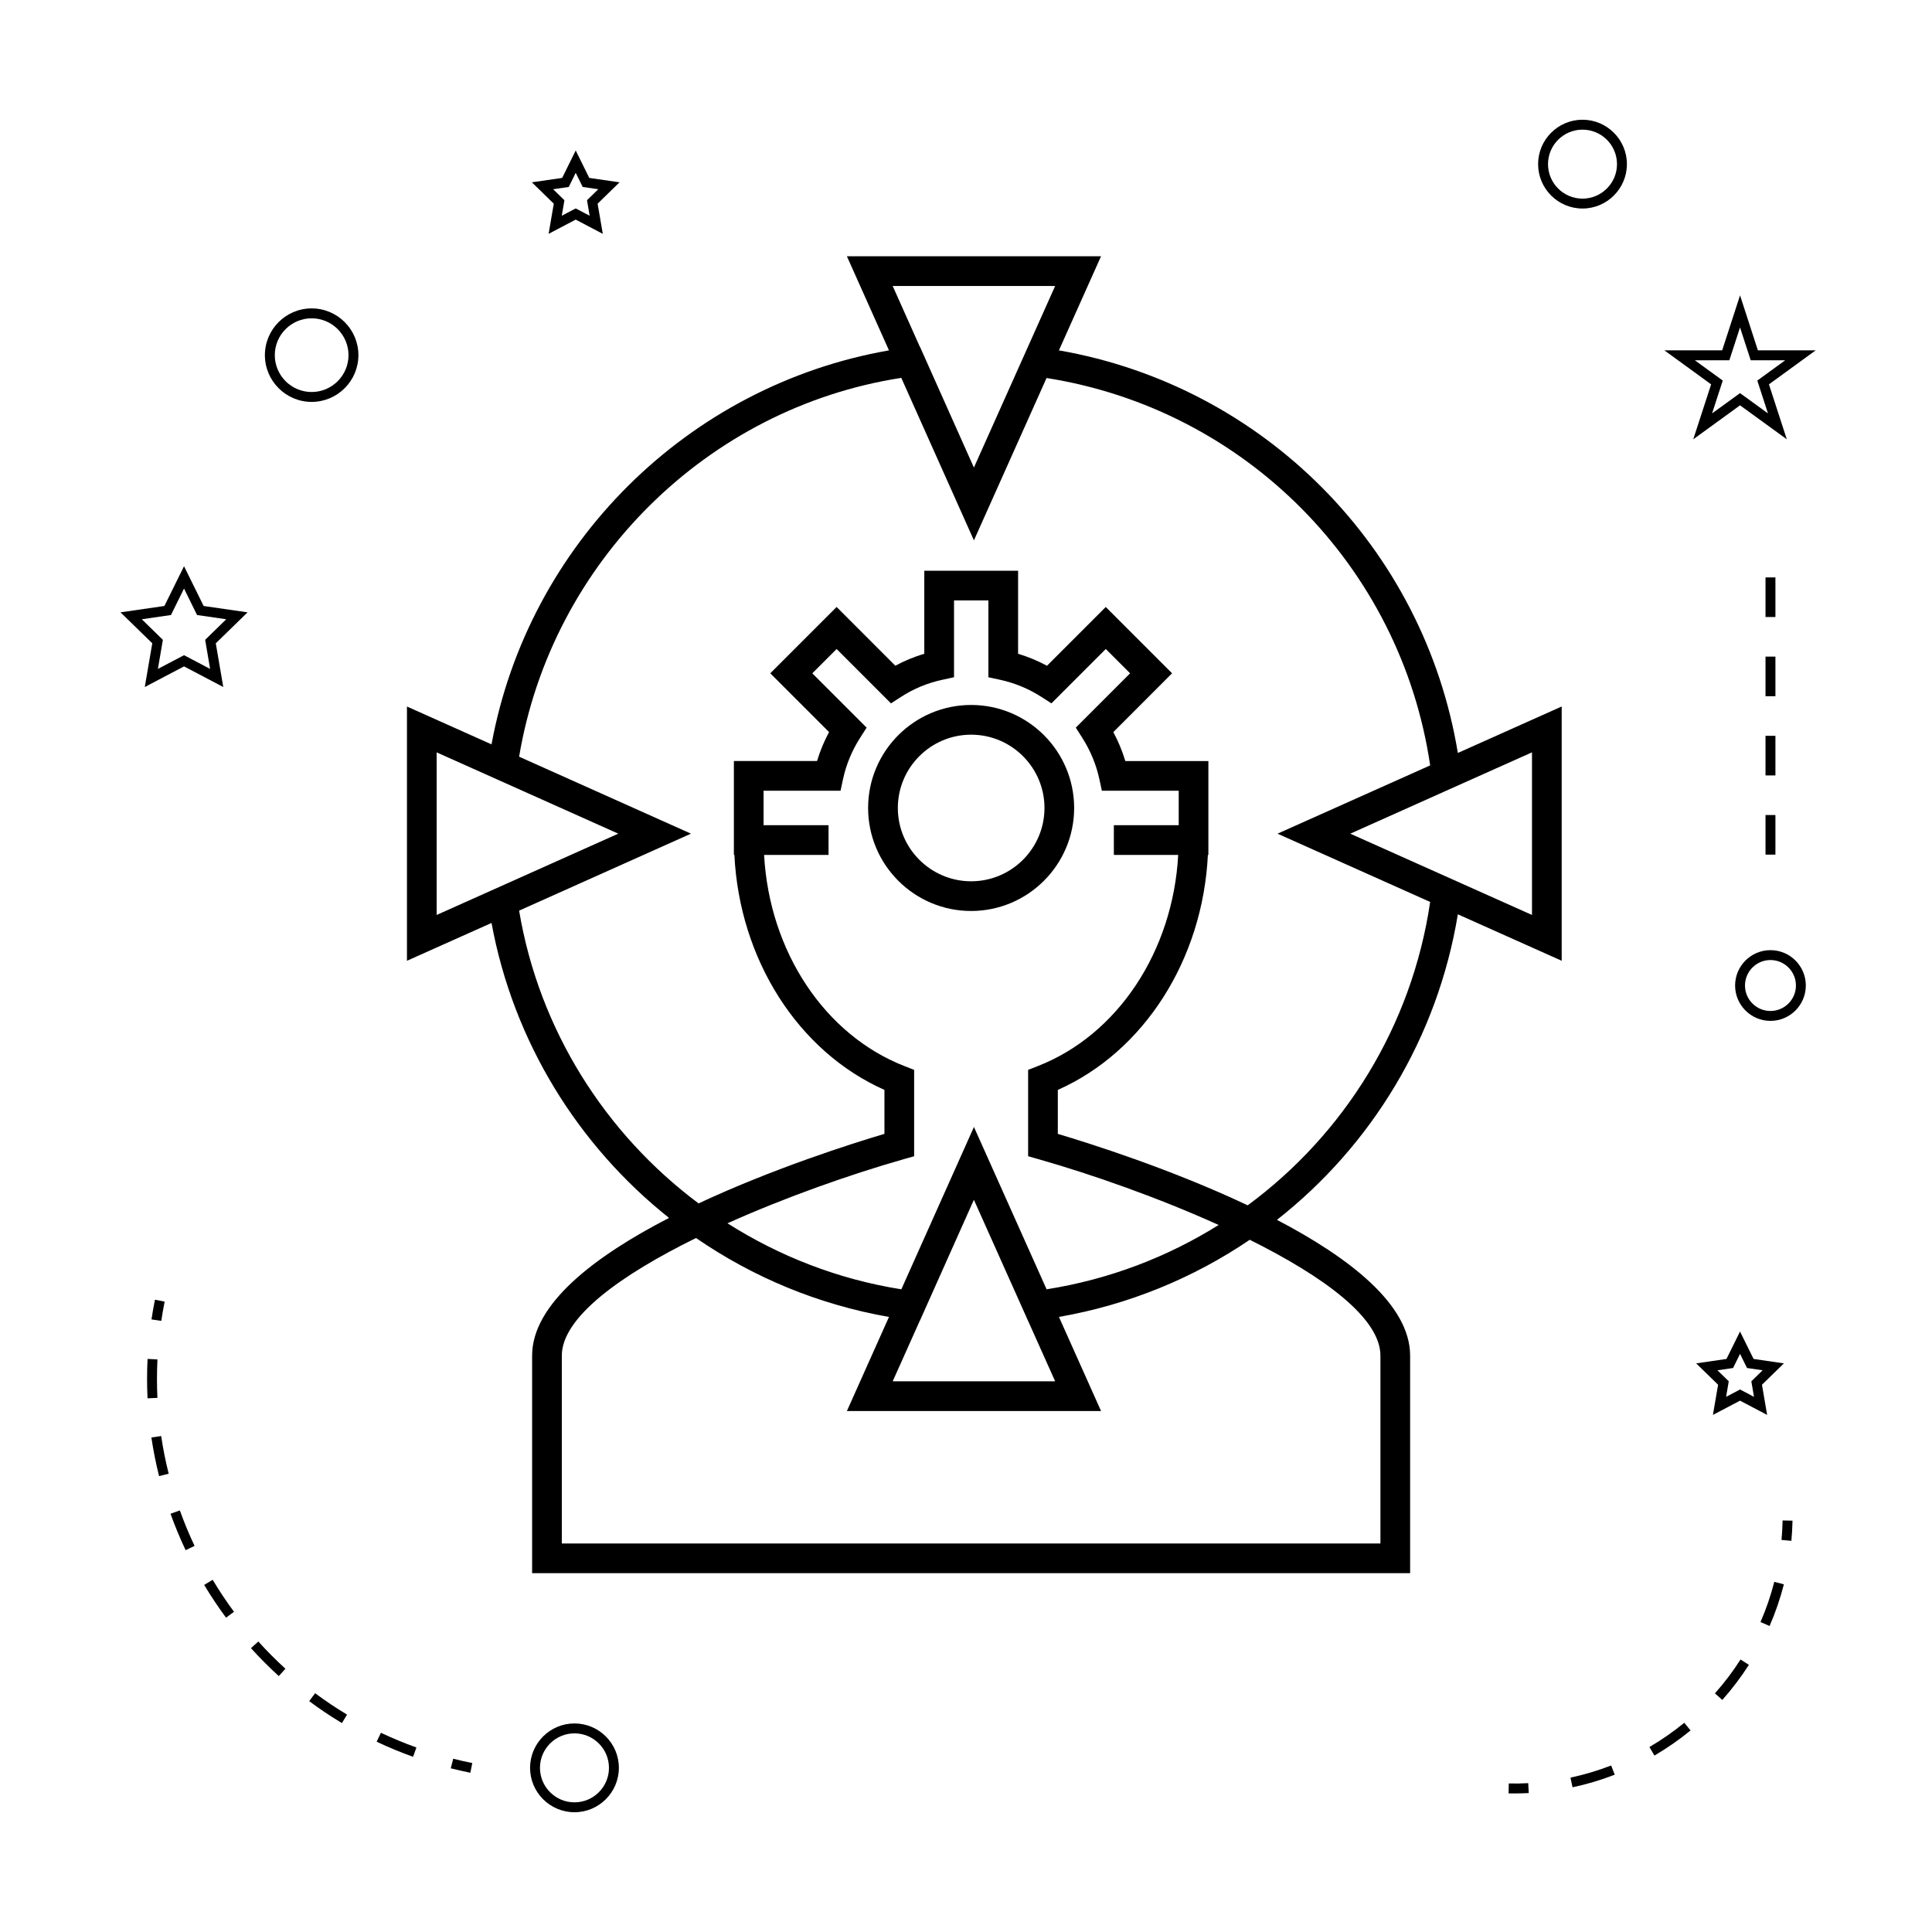 <?xml version="1.0" encoding="UTF-8"?>
<!-- Uploaded to: SVG Repo, www.svgrepo.com, Generator: SVG Repo Mixer Tools -->
<svg fill="#000000" width="800px" height="800px" version="1.1" viewBox="144 144 512 512" xmlns="http://www.w3.org/2000/svg">
 <g>
  <path d="m428.66 358.12c0-15.051-12.242-27.297-27.301-27.297-15.055 0-27.301 12.242-27.301 27.297 0 15.051 12.242 27.301 27.301 27.301 15.055-0.004 27.301-12.25 27.301-27.301zm-46.723 0c0-10.711 8.719-19.422 19.43-19.422 10.711 0 19.43 8.711 19.43 19.422 0 10.711-8.719 19.43-19.43 19.43-10.715-0.004-19.43-8.719-19.43-19.43z"/>
  <path d="m424.62 236.86 11.164-24.945h-67.348l11.152 24.938c-53.273 9.309-95.539 51.215-105.33 104.41l-22.41-10.027v67.383l22.41-10.027c5.793 31.477 22.938 58.988 47.043 78.168-19.566 10.086-36.285 22.73-36.285 36.488v57.664h232.68v-57.668c0-13.531-16.164-25.973-35.293-35.969 25.008-19.633 42.539-48.191 47.941-80.973l27.52 12.312v-67.383l-27.52 12.312c-8.965-54.398-51.395-97.215-105.72-106.69zm-0.992-17.074-7.059 15.777-14.473 32.344-14.289-31.992h-0.031l-7.207-16.129zm-163.91 166.69v-43.09l48.129 21.543zm250.11 116.77v49.793l-216.94 0.004v-49.793c0-10.145 15.648-21.371 35.566-31.164 15.078 10.391 32.422 17.645 51.133 20.918l-11.148 24.93h67.348l-11.156-24.934c18.52-3.227 35.648-10.316 50.566-20.445 19.461 9.68 34.629 20.707 34.629 30.691zm-126.08-76.699c-21.266-8.281-35.863-30.484-37.254-55.984h17.078v-7.871h-17.215v-9.137h20.395l0.668-3.106c0.828-3.848 2.356-7.535 4.539-10.953l1.707-2.664-14.395-14.395 6.445-6.445 14.406 14.41 2.672-1.727c3.332-2.156 7.008-3.68 10.93-4.523l3.102-0.672v-20.363h9.109v20.363l3.102 0.672c3.863 0.836 7.547 2.363 10.941 4.535l2.664 1.707 14.402-14.402 6.445 6.445-14.391 14.395 1.699 2.664c2.172 3.406 3.699 7.094 4.539 10.957l0.672 3.102h20.363v9.137h-17.188v7.871h17.051c-1.387 25.5-15.992 47.703-37.262 55.984l-2.508 0.98v22.887l2.856 0.812c14.195 4.047 31.762 10.219 47.633 17.406-13.613 8.512-29.039 14.434-45.594 17.047l-19.254-43.02-19.238 43.02c-16.727-2.644-32.312-8.754-46.082-17.496 15.609-6.996 32.727-13.004 46.617-16.957l2.856-0.812v-22.887zm39.883 83.52h-43.059l7.211-16.117h0.02l14.289-31.992 14.473 32.344h0.004zm51.012-46.645c-20.254-9.59-41.801-16.398-50.312-18.93v-11.652c22.887-10.172 38.406-34.555 39.77-62.277h0.133v-24.879h-22.012c-0.797-2.644-1.859-5.211-3.18-7.668l15.57-15.582-17.574-17.574-15.574 15.574c-2.457-1.324-5.016-2.383-7.66-3.176v-22.012h-24.855v22.004c-2.672 0.797-5.238 1.859-7.672 3.176l-15.566-15.57-17.574 17.574 15.574 15.574c-1.324 2.465-2.394 5.027-3.18 7.672h-22.043v24.879h0.133c1.363 27.727 16.883 52.113 39.766 62.277v11.652c-8.359 2.488-29.309 9.102-49.254 18.43-24.691-18.445-42.258-45.953-47.562-77.586l45.543-20.402-45.543-20.398c8.668-51.672 49.941-92.438 101.28-100.39l19.25 43.059 19.25-43.02c52.652 8.301 93.883 49.93 101.66 102.66l-40.453 18.094 40.453 18.094c-4.863 32.941-22.777 61.543-48.371 80.406zm56.926-111.8 18.422-8.238v43.09l-18.422-8.238v-0.004l-29.73-13.297z"/>
  <path d="m296.24 600.73c-6.488 0-11.766 5.281-11.766 11.766 0 6.488 5.281 11.766 11.766 11.766 6.488 0 11.766-5.281 11.766-11.766 0.004-6.484-5.277-11.766-11.766-11.766zm0 20.91c-5.039 0-9.141-4.098-9.141-9.141 0-5.043 4.106-9.141 9.141-9.141 5.039 0 9.141 4.098 9.141 9.141 0.004 5.039-4.102 9.141-9.141 9.141z"/>
  <path d="m192.77 294.06-5.203 10.531-11.629 1.684 8.418 8.203-1.988 11.59 10.402-5.469 10.402 5.469-1.984-11.586 8.418-8.203-11.637-1.688zm5.598 19.504 1.316 7.703-6.918-3.633-6.918 3.633 1.316-7.703-5.586-5.453 7.731-1.125 3.457-7.012 3.457 7.012 7.731 1.125z"/>
  <path d="m300.16 191.15-3.59-7.273-3.59 7.273-8.031 1.164 5.809 5.664-1.371 7.992 7.18-3.773 7.18 3.773-1.371-7.992 5.809-5.664zm0.105 10.023-3.695-1.938-3.695 1.938 0.703-4.109-2.992-2.918 4.137-0.598 1.848-3.746 1.848 3.746 4.137 0.598-2.992 2.918z"/>
  <path d="m605.13 515.19 7.18 3.777-1.371-7.996 5.809-5.664-8.031-1.172-3.59-7.269-3.59 7.269-8.031 1.172 5.809 5.664-1.371 7.996zm-5.984-8.051 4.137-0.605 1.848-3.742 1.848 3.742 4.137 0.605-2.992 2.918 0.703 4.113-3.695-1.941-3.695 1.941 0.703-4.113z"/>
  <path d="m605.13 222.27-4.734 14.574h-15.32l12.391 9.012-4.734 14.562 12.395-9.004 12.395 9.004-4.734-14.562 12.391-9.012h-15.32zm4.574 22.582 2.828 8.703-7.406-5.375-7.406 5.375 2.828-8.703-7.406-5.379h9.156l2.828-8.703 2.828 8.703h9.156z"/>
  <path d="m563.38 175.73c-6.488 0-11.766 5.281-11.766 11.766 0 6.488 5.281 11.766 11.766 11.766 6.488 0 11.766-5.281 11.766-11.766s-5.281-11.766-11.766-11.766zm0 20.91c-5.039 0-9.141-4.098-9.141-9.141 0-5.043 4.106-9.141 9.141-9.141 5.039 0 9.141 4.098 9.141 9.141 0 5.039-4.102 9.141-9.141 9.141z"/>
  <path d="m613.19 395.8c-5.168 0-9.371 4.203-9.371 9.371s4.203 9.371 9.371 9.371 9.371-4.203 9.371-9.371c0.004-5.168-4.199-9.371-9.371-9.371zm0 16.121c-3.723 0-6.75-3.027-6.75-6.75s3.027-6.75 6.75-6.75 6.75 3.027 6.75 6.75-3.027 6.75-6.75 6.75z"/>
  <path d="m226.59 225.73c-6.832 0-12.391 5.559-12.391 12.387s5.559 12.391 12.391 12.391 12.391-5.562 12.391-12.391c0-6.832-5.559-12.387-12.391-12.387zm0 22.156c-5.383 0-9.766-4.383-9.766-9.766 0-5.379 4.383-9.762 9.766-9.762s9.766 4.383 9.766 9.762c0 5.383-4.383 9.766-9.766 9.766z"/>
  <path d="m263.46 612.62c1.711 0.43 3.438 0.82 5.184 1.176l0.52-2.57c-1.707-0.34-3.391-0.723-5.059-1.145z"/>
  <path d="m189.19 545.16c1.164 3.254 2.508 6.496 4 9.645l2.371-1.129c-1.453-3.066-2.766-6.231-3.898-9.398z"/>
  <path d="m198.11 564.02c1.789 2.984 3.738 5.91 5.793 8.68l2.109-1.559c-2.004-2.707-3.906-5.559-5.652-8.477z"/>
  <path d="m210.51 580.78c2.312 2.566 4.797 5.055 7.367 7.394l1.77-1.938c-2.508-2.289-4.93-4.711-7.191-7.223z"/>
  <path d="m184.12 524.95c0.504 3.418 1.191 6.863 2.035 10.234l2.547-0.637c-0.828-3.297-1.496-6.652-1.988-9.98z"/>
  <path d="m185.6 509.43c0-1.715 0.043-3.441 0.125-5.168l-2.617-0.133c-0.09 1.777-0.133 3.547-0.133 5.305 0 1.715 0.043 3.426 0.125 5.137l2.617-0.121c-0.078-1.676-0.117-3.344-0.117-5.019z"/>
  <path d="m225.94 594.82c2.769 2.074 5.688 4.031 8.676 5.816l1.355-2.246c-2.906-1.746-5.758-3.652-8.461-5.672z"/>
  <path d="m243.82 605.57c3.144 1.492 6.387 2.832 9.645 4.004l0.887-2.473c-3.18-1.141-6.344-2.449-9.41-3.898z"/>
  <path d="m187.63 488.95-2.57-0.516c-0.348 1.742-0.656 3.484-0.914 5.227l2.594 0.387c0.25-1.691 0.551-3.394 0.891-5.098z"/>
  <path d="m616.12 552.1 2.613 0.234c0.164-1.762 0.262-3.547 0.301-5.344l-2.625-0.051c-0.035 1.738-0.129 3.461-0.289 5.16z"/>
  <path d="m610.55 573.86 2.41 1.043c1.547-3.562 2.824-7.277 3.785-11.043l-2.539-0.656c-0.934 3.641-2.16 7.223-3.656 10.656z"/>
  <path d="m581.11 606.98 1.328 2.266c3.359-1.969 6.582-4.207 9.578-6.664l-1.664-2.031c-2.894 2.375-6 4.535-9.242 6.43z"/>
  <path d="m598.47 592.76 1.961 1.742c2.582-2.906 4.953-6.035 7.043-9.301l-2.211-1.418c-2.012 3.156-4.301 6.176-6.793 8.977z"/>
  <path d="m560.19 615.09 0.547 2.562c3.801-0.805 7.559-1.93 11.184-3.336l-0.949-2.449c-3.492 1.359-7.117 2.441-10.781 3.223z"/>
  <path d="m543.84 616.64-0.051 2.625c0.492 0.012 0.988 0.016 1.48 0.016 1.297 0 2.582-0.035 3.863-0.102l-0.133-2.625c-1.707 0.09-3.422 0.129-5.16 0.086z"/>
  <path d="m611.88 318.01h2.625v10.496h-2.625z"/>
  <path d="m611.88 339h2.625v10.496h-2.625z"/>
  <path d="m611.88 359.99h2.625v10.496h-2.625z"/>
  <path d="m611.88 297.02h2.625v10.496h-2.625z"/>
 </g>
</svg>
